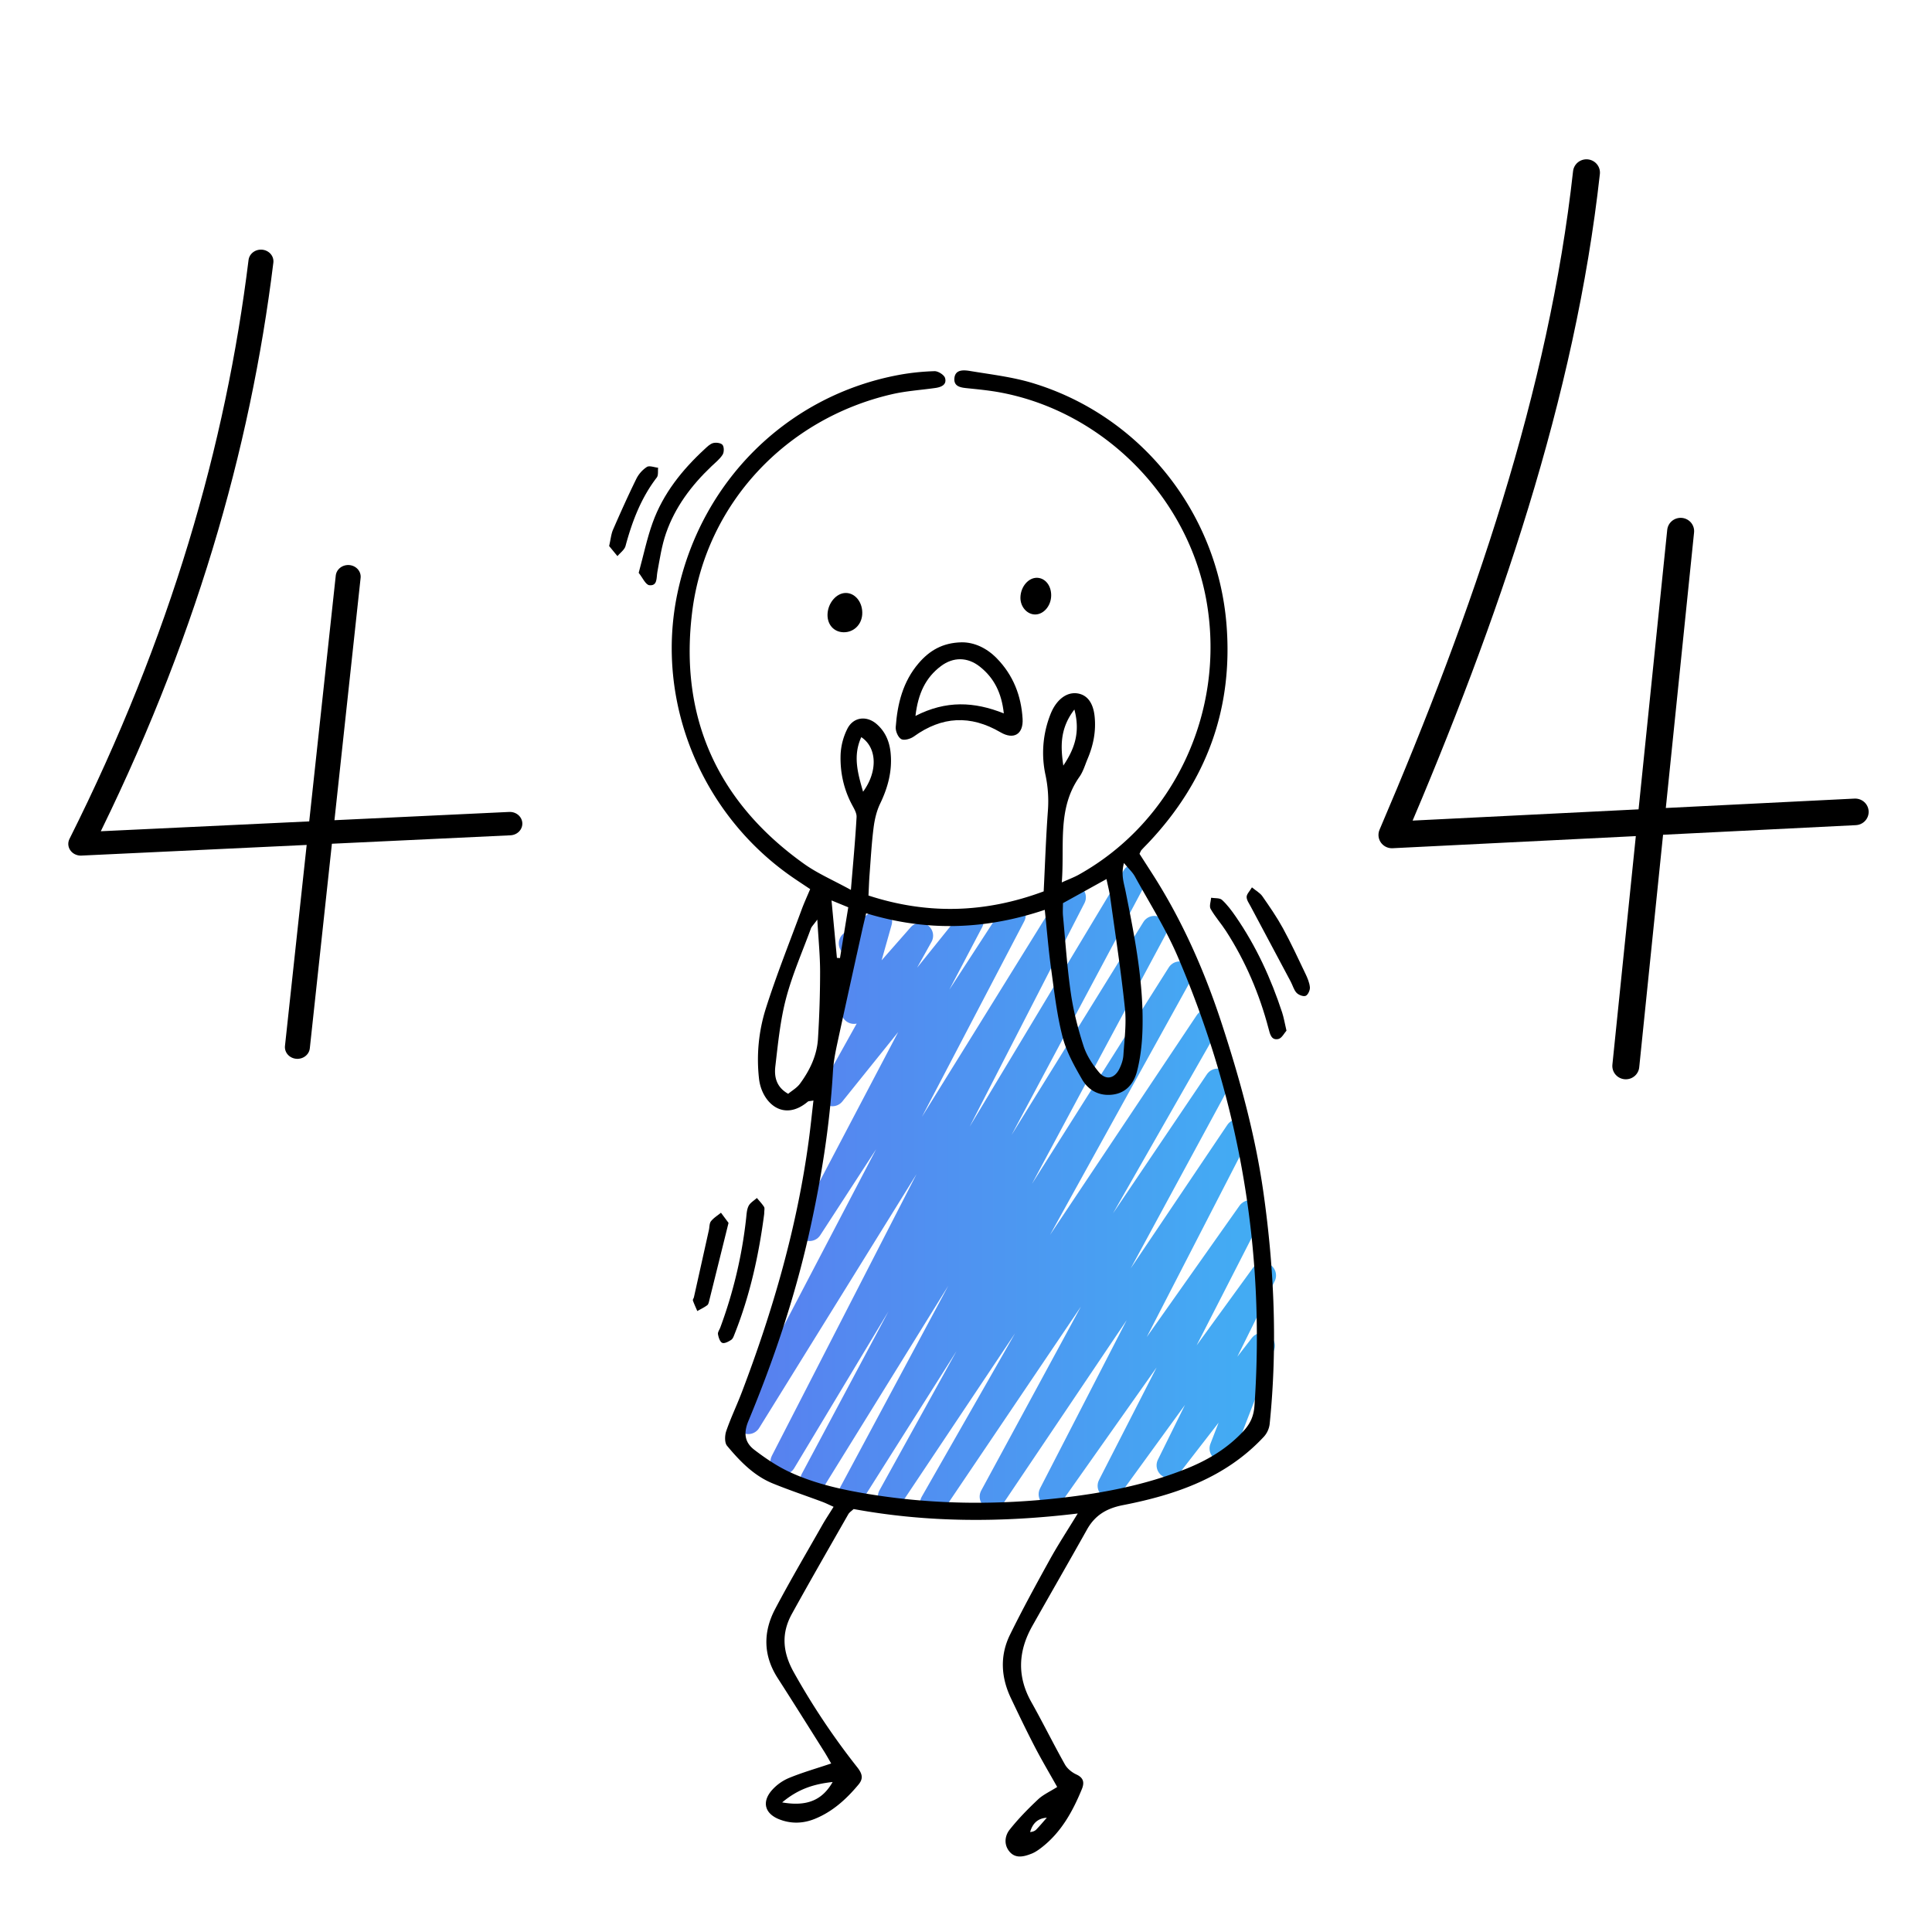 <svg width="80mm" height="80mm" viewBox="0 0 80 80" xmlns:xlink="http://www.w3.org/1999/xlink" xmlns="http://www.w3.org/2000/svg"><defs><clipPath clipPathUnits="userSpaceOnUse" id="prefix__b"><path d="M0 500h750V0H0z" transform="translate(-290.054 -84.217)"/></clipPath><clipPath clipPathUnits="userSpaceOnUse" id="prefix__d"><path d="M0 500h750V0H0z" transform="translate(-269.454 -40.879)"/></clipPath><clipPath clipPathUnits="userSpaceOnUse" id="prefix__e"><path d="M0 500h750V0H0z" transform="translate(-254.033 -170.2)"/></clipPath><clipPath clipPathUnits="userSpaceOnUse" id="prefix__f"><path d="M0 500h750V0H0z" transform="translate(-221.548 -187)"/></clipPath><clipPath clipPathUnits="userSpaceOnUse" id="prefix__g"><path d="M0 500h750V0H0z" transform="translate(-297.582 -133.26)"/></clipPath><clipPath clipPathUnits="userSpaceOnUse" id="prefix__h"><path d="M0 500h750V0H0z" transform="translate(-236.279 -111.757)"/></clipPath><clipPath clipPathUnits="userSpaceOnUse" id="prefix__i"><path d="M0 500h750V0H0z" transform="translate(-293.531 -150.08)"/></clipPath><clipPath clipPathUnits="userSpaceOnUse" id="prefix__j"><path d="M0 500h750V0H0z" transform="translate(-232.094 -110.696)"/></clipPath><clipPath clipPathUnits="userSpaceOnUse" id="prefix__k"><path d="M0 500h750V0H0z" transform="translate(-218.08 -190.145)"/></clipPath><clipPath clipPathUnits="userSpaceOnUse" id="prefix__l"><path d="M0 500h750V0H0z" transform="translate(-243.712 -182.13)"/></clipPath><clipPath clipPathUnits="userSpaceOnUse" id="prefix__m"><path d="M0 500h750V0H0z" transform="translate(-269.964 -184.296)"/></clipPath><linearGradient id="prefix__a"><stop offset="0" stop-color="#43abf3"/><stop offset="1" stop-color="#597eef"/></linearGradient><linearGradient xlink:href="#prefix__a" id="prefix__c" x1="1.731" y1="30.332" x2="-58.122" y2="30.332" gradientUnits="userSpaceOnUse"/></defs><path d="M0 0l4.659 12.059L-6.212-1.976 4.8 20.298-13.129-4.376 3.244 27.622-20.047-5.365 1.835 37.129l-28.8-42.776 26.4 48.706-33.392-49.461 32.199 56.388-37.15-55.625 33.897 61.271-38.471-60.855 35.5 66.195L-48-3.67l37.732 70.738L-51.507-1.54l34.001 66.199L-55.609 3.19l31.044 59.351-23.858-36.706 18.917 36-16.235-20.188 10.315 18.51-7.78-8.849 2.971 10.527-3.254-2.593" transform="matrix(.353 0 0 -.353 50.614 59.979)" clip-path="url(#prefix__b)" fill="none" stroke="url(#prefix__c)" stroke-width="3" stroke-linecap="round" stroke-linejoin="round" stroke-miterlimit="10"/><path d="M0 0c-1.122-.077-1.683-.725-1.96-1.68.313.018.558.121.728.297C-.803-.939-.408-.463 0 0m1.934 123.414c1.248 1.863 2.037 3.819 1.298 6.578-1.731-2.251-1.617-4.393-1.298-6.578m-32.98-121.62c2.937-.515 4.723.286 5.921 2.394-2.092-.233-3.969-.754-5.921-2.394m5.79 105.804l.632-6.739.36-.023.972 5.957-1.964.805m3.701 12.753c1.743 2.381 1.638 5.178-.211 6.402-.99-2.169-.432-4.185.211-6.402m-5.368-15.001c-.466-.639-.668-.82-.751-1.045-1.003-2.729-2.185-5.413-2.921-8.213-.679-2.587-.941-5.294-1.253-7.963-.141-1.205.099-2.422 1.508-3.213.449.374 1.023.697 1.379 1.181 1.151 1.562 1.992 3.302 2.114 5.261.162 2.62.249 5.249.25 7.875.001 1.873-.192 3.747-.326 6.117m28.813 1.929c0-.518-.039-1.012.007-1.498.285-3.032.484-6.078.923-9.088.305-2.09.838-4.167 1.489-6.179.359-1.111 1.055-2.174 1.815-3.077.806-.958 1.814-.735 2.373.386.249.498.448 1.067.483 1.616.12 1.834.37 3.695.18 5.504-.457 4.36-1.128 8.698-1.729 13.043-.091.66-.264 1.31-.432 2.119a9185.26 9185.26 0 00-5.109-2.826m-23.085-1.188c-.199-.845-.349-1.454-.484-2.067-.965-4.366-1.939-8.73-2.879-13.101-.239-1.107-.464-2.232-.529-3.357-.374-6.476-1.409-12.852-2.831-19.17-1.69-7.507-4.143-14.774-7.091-21.868-.606-1.458-.405-2.53.703-3.378 1.287-.983 2.659-1.915 4.122-2.596 3.112-1.448 6.464-2.149 9.841-2.68 7.35-1.155 14.726-1.194 22.105-.348 4.954.568 9.833 1.516 14.492 3.365 2.527 1.003 4.803 2.329 6.727 4.368.921.976 1.293 1.872 1.378 3.099 1.271 18.286-1.803 35.841-9.008 52.659-1.392 3.25-3.309 6.278-5.019 9.389-.275.503-.729.908-1.285 1.58-.365-1.375-.01-2.321.177-3.252 1.09-5.44 2.178-10.883 1.991-16.469-.052-1.55-.236-3.126-.612-4.627-.356-1.422-1.223-2.603-2.858-2.815-1.577-.205-2.861.486-3.613 1.787-.915 1.584-1.84 3.245-2.29 4.995-.668 2.6-.97 5.3-1.339 7.97-.307 2.223-.485 4.463-.744 6.919-6.974-2.338-13.826-2.578-20.954-.403m-6.182-21.965c-.399-.076-.57-.057-.66-.133-2.905-2.457-5.42-.075-5.725 2.703a19.915 19.915 0 00.8 8.228c1.245 3.92 2.779 7.749 4.205 11.612.291.788.645 1.554.996 2.39-.659.44-1.248.827-1.831 1.223-10.939 7.415-16.421 20.801-13.731 33.522 2.776 13.125 12.889 23.118 25.911 25.561 1.392.261 2.817.408 4.232.45.424.013 1.133-.431 1.241-.802.23-.796-.456-1.073-1.143-1.17-1.687-.24-3.403-.346-5.058-.726-12.44-2.859-21.88-12.865-23.46-25.526-1.54-12.345 2.952-22.315 13.129-29.574 1.576-1.125 3.398-1.903 5.488-3.051.253 3.09.513 5.811.665 8.539.028.509-.337 1.065-.594 1.56-.941 1.813-1.347 3.766-1.28 5.768a7.49 7.49 0 00.797 3.04c.701 1.381 2.253 1.567 3.429.549 1.015-.879 1.507-2.039 1.64-3.367.213-2.121-.31-4.068-1.228-5.973-.417-.865-.646-1.859-.768-2.819-.232-1.831-.333-3.68-.474-5.523-.058-.767-.08-1.537-.125-2.433 6.997-2.281 13.762-2.041 20.552.486.163 3.26.267 6.38.497 9.491a14.808 14.808 0 01-.294 4.204 12.259 12.259 0 00.46 6.726c.143.399.307.8.523 1.163.767 1.287 1.864 1.864 2.968 1.602 1.014-.241 1.651-1.127 1.815-2.614.192-1.736-.131-3.4-.807-4.999-.305-.72-.523-1.507-.965-2.133-2.638-3.737-1.728-7.99-2.074-12.39.864.39 1.446.604 1.981.902 11.14 6.207 17.191 19.045 15.034 31.871C16.71 154.725 6.81 164.857-5.383 167.17c-1.254.238-2.531.367-3.802.496-.811.082-1.745.143-1.658 1.178.091 1.079 1.125.978 1.863.855 2.448-.408 4.946-.695 7.309-1.411 12.658-3.831 21.703-15.157 22.749-28.355.78-9.851-2.349-18.328-9.096-25.503-.293-.31-.598-.609-.882-.926-.089-.1-.129-.243-.229-.439l1.47-2.288c3.558-5.538 6.177-11.492 8.218-17.751 2.099-6.438 3.888-12.94 4.842-19.64 1.286-9.038 1.668-18.119.736-27.223a2.705 2.705 0 00-.664-1.457c-4.469-4.817-10.341-6.832-16.549-8.042-1.909-.372-3.272-1.183-4.211-2.859C2.595 30.022.427 26.267-1.702 22.49c-1.66-2.944-1.815-5.901-.118-8.921 1.357-2.415 2.583-4.904 3.939-7.32.279-.496.823-.94 1.349-1.18.875-.4.944-.979.638-1.724C3.04.754 1.711-1.665-.541-3.441c-.388-.306-.808-.608-1.263-.785-.878-.344-1.853-.604-2.569.24-.676.799-.575 1.84.013 2.583 1.001 1.265 2.144 2.43 3.321 3.539.603.57 1.407.927 2.255 1.466C.308 5.221-.595 6.739-1.406 8.304c-.981 1.891-1.904 3.813-2.817 5.739-1.162 2.452-1.296 4.982-.096 7.424 1.471 2.993 3.075 5.924 4.689 8.844.951 1.721 2.035 3.369 3.255 5.373-9.047-1.088-17.677-1.058-26.29.522-.235-.225-.493-.381-.624-.61-2.218-3.887-4.452-7.766-6.615-11.684-1.265-2.291-1.097-4.485.217-6.844a84.11 84.11 0 017.444-11.146c.611-.775.737-1.334.151-2.036-1.426-1.711-3.051-3.193-5.152-4.034-1.367-.548-2.78-.585-4.164-.034-1.655.659-2.044 1.997-.88 3.364a5.554 5.554 0 002.034 1.474c1.558.643 3.189 1.108 4.96 1.703-.272.464-.529.932-.812 1.382-1.817 2.881-3.621 5.769-5.464 8.633-1.706 2.653-1.727 5.399-.302 8.102 1.756 3.33 3.673 6.575 5.531 9.851.384.675.817 1.323 1.326 2.142-.502.223-.909.429-1.333.587-1.928.719-3.882 1.372-5.787 2.147-2.234.909-3.873 2.62-5.376 4.422-.304.363-.272 1.213-.093 1.735.53 1.544 1.244 3.023 1.826 4.55 3.653 9.595 6.494 19.408 7.861 29.611.197 1.47.347 2.947.54 4.605" transform="matrix(.353 0 0 -.353 43.347 75.267)" clip-path="url(#prefix__d)"/><path d="M0 0c3.597 1.844 6.893 1.682 10.365.296C10.107 2.7 9.216 4.478 7.528 5.8c-1.425 1.117-3.087 1.135-4.54.044C1.204 4.504.312 2.652 0 0m5.427 8.635c1.457.012 2.914-.653 4.109-1.873 1.926-1.967 2.872-4.388 3.032-7.098.106-1.794-1.022-2.501-2.591-1.584C6.451.139 3.106-.036-.192-2.414c-.39-.282-1.138-.497-1.476-.307-.374.209-.681.935-.647 1.409.195 2.735.844 5.34 2.687 7.492 1.255 1.465 2.787 2.412 5.055 2.455" transform="matrix(.353 0 0 -.353 37.907 29.645)" clip-path="url(#prefix__e)"/><path d="M0 0c.572 2.09.971 4.039 1.64 5.89 1.229 3.404 3.439 6.169 6.075 8.604.309.285.642.628 1.022.73.34.091.924.013 1.101-.219.192-.253.187-.864.004-1.149-.337-.524-.857-.934-1.319-1.373-2.343-2.23-4.258-4.774-5.32-7.846C2.699 3.181 2.472 1.624 2.19.099c-.126-.684.035-1.646-.937-1.551C.808-1.408.443-.543 0 0" transform="matrix(.353 0 0 -.353 26.447 23.72)" clip-path="url(#prefix__f)"/><path d="M0 0c-.255-.279-.549-.893-.957-.982-.818-.179-.973.571-1.141 1.209-1.07 4.071-2.7 7.902-4.984 11.443-.575.891-1.294 1.693-1.816 2.611-.182.321.028.865.059 1.308.434-.074 1.003 0 1.276-.25.619-.568 1.135-1.264 1.616-1.962C-3.556 9.91-1.818 6.121-.508 2.13-.311 1.528-.21.893 0 0" transform="matrix(.353 0 0 -.353 53.27 42.677)" clip-path="url(#prefix__g)"/><path d="M0 0c-.609-4.693-1.636-9.467-3.455-14.049-.104-.261-.204-.589-.411-.728-.311-.209-.798-.467-1.058-.354-.269.117-.431.638-.497 1.008-.042.24.172.526.271.792A53.68 53.68 0 01-2.119-.521c.055.493.073 1.029.29 1.452.192.377.637.625.97.931.286-.347.605-.672.843-1.049C.08.661 0 .398 0 0" transform="matrix(.353 0 0 -.353 31.644 50.263)" clip-path="url(#prefix__h)"/><path d="M0 0c.504-.418.957-.66 1.218-1.035.849-1.221 1.701-2.449 2.413-3.75.951-1.74 1.785-3.544 2.64-5.334.241-.507.479-1.054.528-1.599.03-.336-.224-.895-.492-1.005-.276-.113-.833.099-1.071.353-.324.343-.45.869-.682 1.305-1.561 2.936-3.131 5.868-4.69 8.804-.196.369-.484.758-.486 1.139C-.623-.795-.276-.467 0 0" transform="matrix(.353 0 0 -.353 51.84 36.744)" clip-path="url(#prefix__i)"/><path d="M0 0c-.786-3.169-1.517-6.124-2.254-9.078-.051-.204-.098-.47-.242-.578-.36-.268-.775-.462-1.168-.686-.175.411-.369.816-.515 1.237-.036.105.093.261.123.399A5005.49 5005.49 0 01-2.301-.827c.077.345.046.771.243 1.02.312.395.773.672 1.171.998L0 0" transform="matrix(.353 0 0 -.353 30.167 50.637)" clip-path="url(#prefix__j)"/><path d="M0 0c.191.83.237 1.413.458 1.919.873 2.003 1.766 3.997 2.729 5.957a3.58 3.58 0 001.238 1.4c.302.19.872-.047 1.322-.092-.046-.388.045-.88-.159-1.146C3.743 5.637 2.701 2.891 1.922.004c-.121-.449-.621-.795-.946-1.189L0 0" transform="matrix(.353 0 0 -.353 25.223 22.61)" clip-path="url(#prefix__k)"/><path d="M0 0c.043 1.315 1.028 2.482 2.113 2.503 1.148.021 2.048-1.136 1.958-2.518-.079-1.224-1.023-2.119-2.205-2.09C.739-2.078-.039-1.2 0 0" transform="matrix(.353 0 0 -.353 34.266 25.437)" clip-path="url(#prefix__l)"/><path d="M0 0c-.029-1.182-.879-2.176-1.867-2.184-.965-.008-1.766.913-1.74 2.001.03 1.28.964 2.356 1.996 2.3C-.661 2.066.029 1.159 0 0" transform="matrix(.353 0 0 -.353 43.527 24.673)" clip-path="url(#prefix__m)"/><path d="M91.936-.227c-.691 6.327-2.827 12.653-5.498 18.98l13.093-.661m-4.933-8.045l-1.55 15.327" transform="matrix(1.465 0 0 1.445 -68.994 7.475)" stroke-width=".762" fill="none" stroke="#000" stroke-linecap="round" stroke-linejoin="round"/><path d="M93.525 3.859c-.699 6.058-2.386 12.35-5.498 18.98l13.093-.661m-4.933-8.044l-1.55 15.326" transform="matrix(1.357 0 0 1.271 -116.108 5.916)" stroke-width=".762" fill="none" stroke="#000" stroke-linecap="round" stroke-linejoin="round"/></svg>